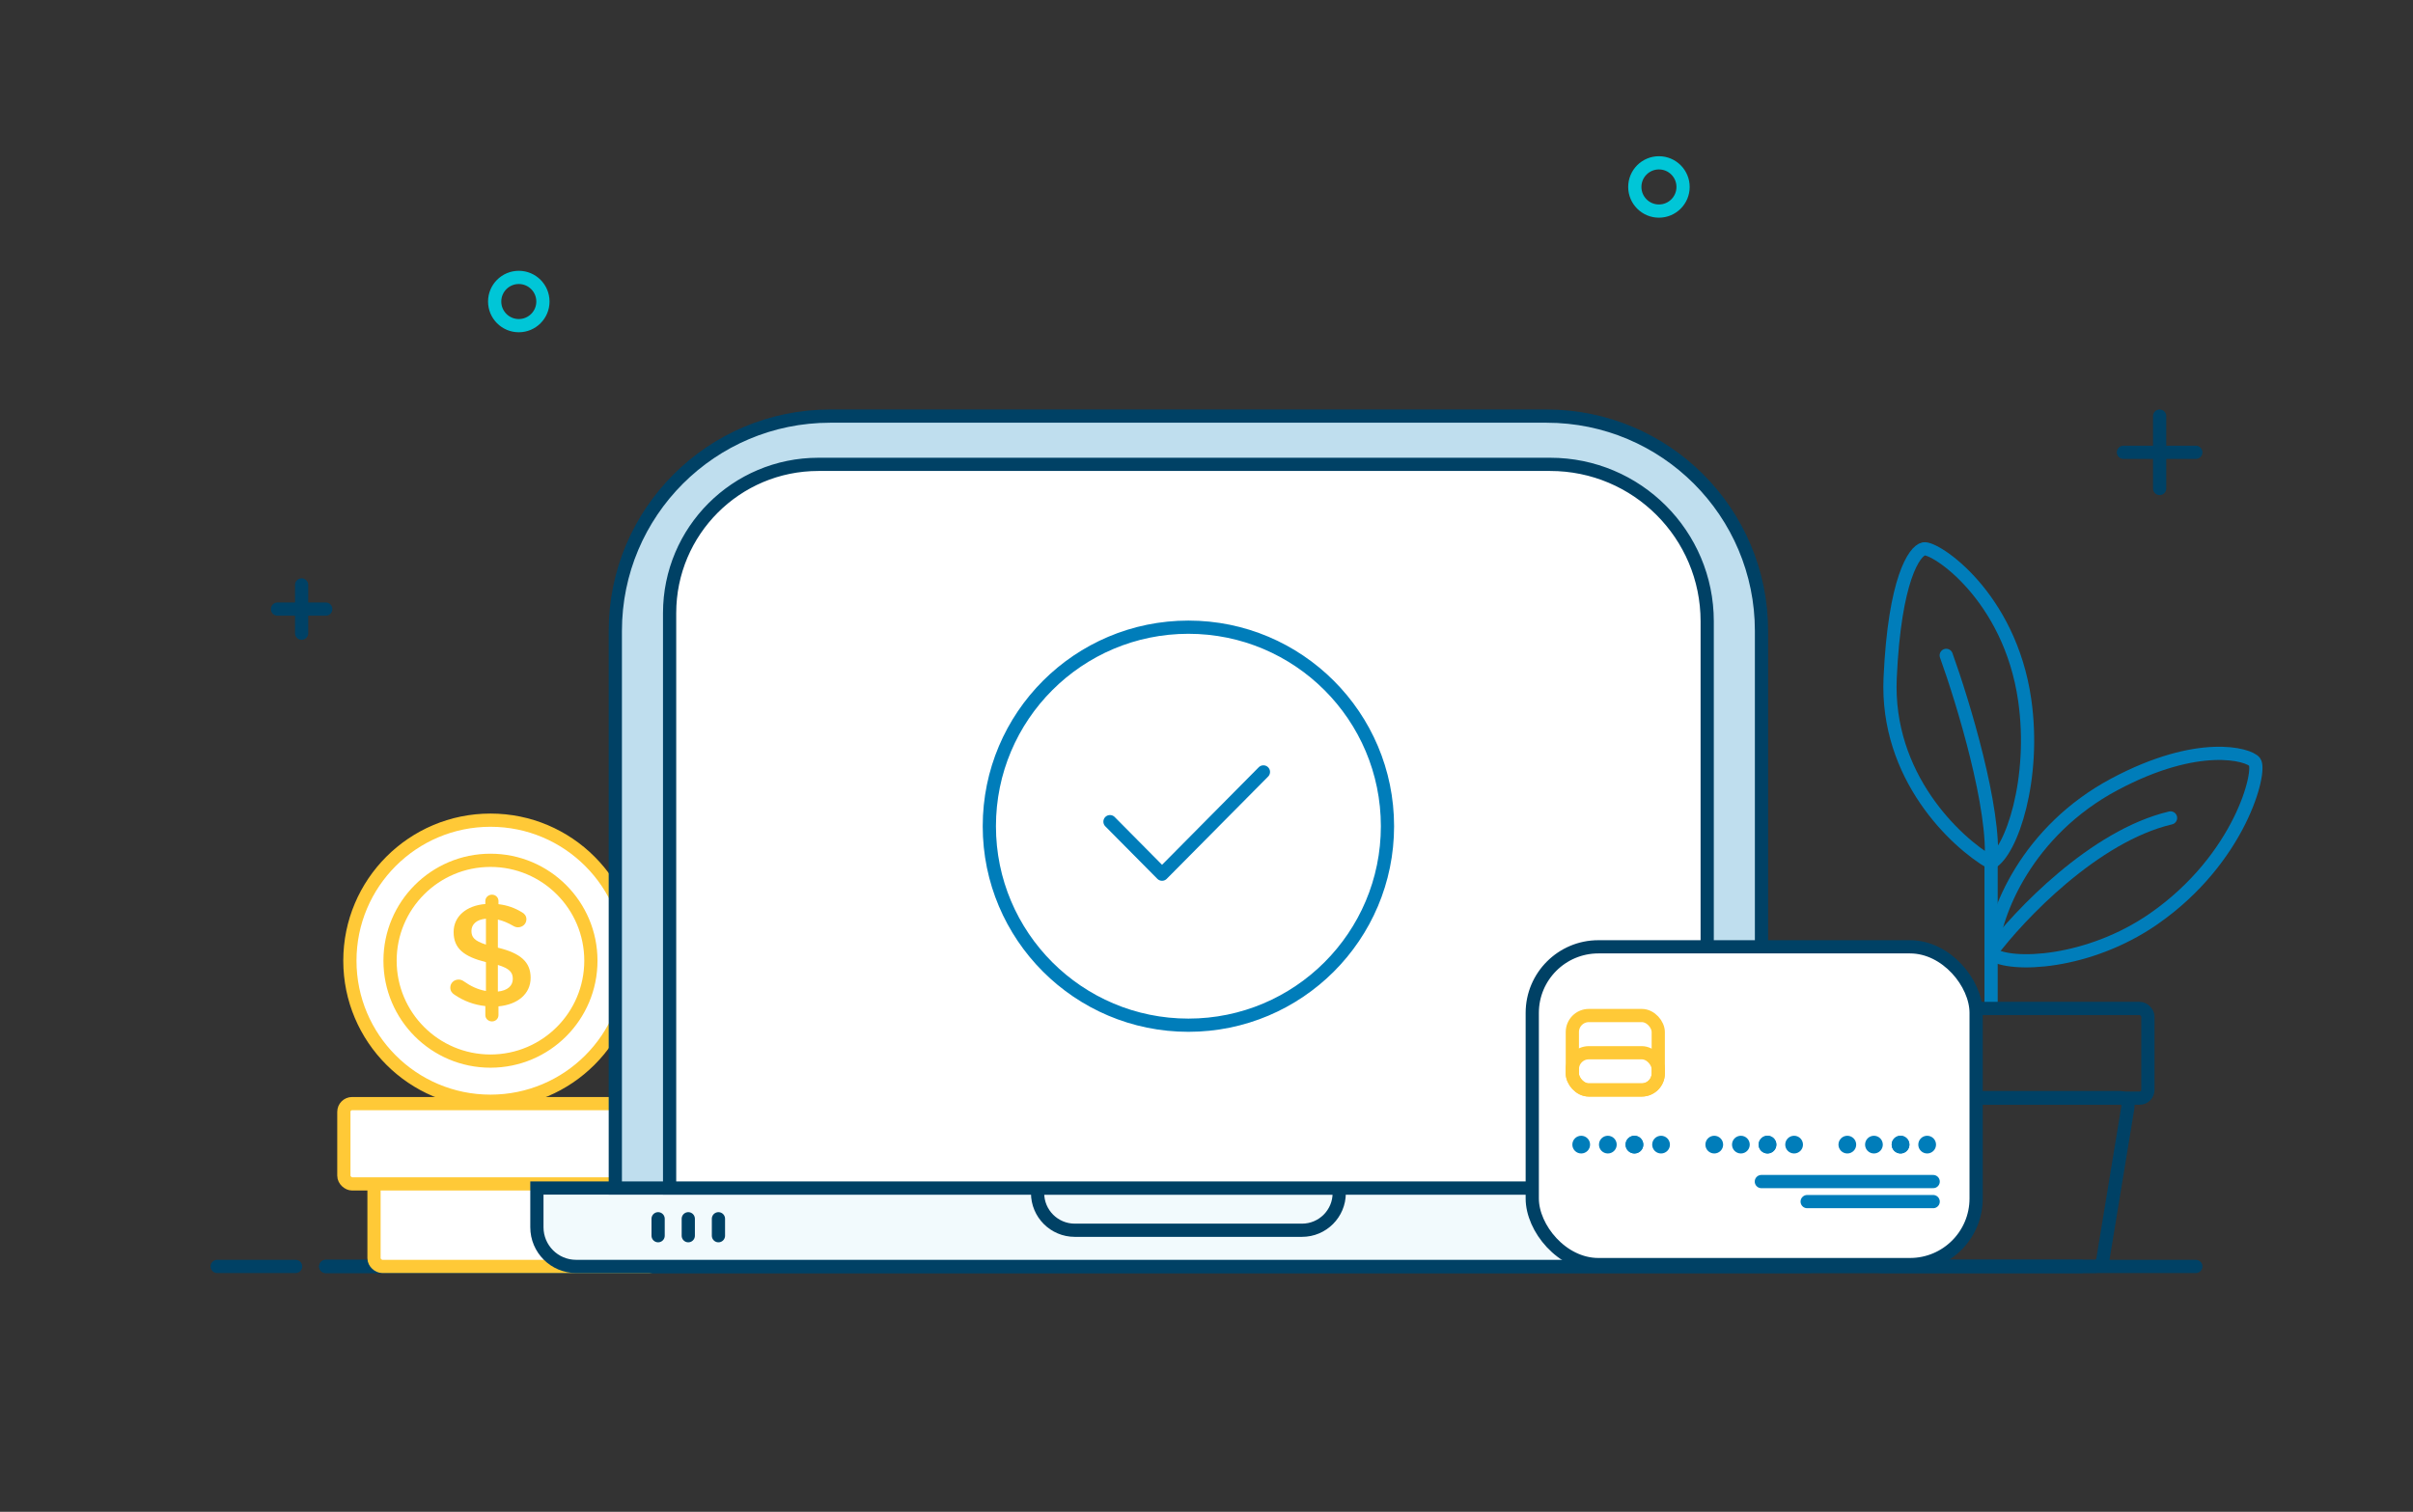 <svg width="292" height="183" viewBox="0 0 292 183" fill="none" xmlns="http://www.w3.org/2000/svg">
<rect x="0" y="0" width="292" height="183" fill="#333333" stroke="none"/>
<path d="M265.72 153.3L39.42 153.3" stroke="#004165" stroke-width="1.6" stroke-linecap="round" stroke-linejoin="round"/>
<path d="M35.77 153.3H26.28" stroke="#004165" stroke-width="1.6" stroke-linecap="round" stroke-linejoin="round"/>
<path d="M251.85 153.3L39.42 153.3" stroke="#004165" stroke-width="1.6" stroke-linecap="round" stroke-linejoin="round"/>
<path d="M240.944 121.403V104.439" stroke="#007DBA" stroke-width="1.6" stroke-linecap="round"/>
<path d="M240.944 104.439C236.647 101.951 228.187 93.989 228.73 82.046C229.273 70.103 231.67 66.665 232.801 66.439C234.158 66.168 243.209 72.111 245.016 84.76C246.373 94.26 243.432 103.082 240.944 104.439ZM240.944 104.439C241.487 97.924 237.551 84.987 235.516 79.332" stroke="#007DBA" stroke-width="1.6" stroke-linecap="round"/>
<path d="M255.873 94.939C245.324 100.565 241.303 110.512 241.008 115.469C243.338 117.084 252.742 116.701 260.623 111.224C271.115 103.933 273.688 93.316 272.837 92.225C272.127 91.315 266.051 89.51 255.873 94.939Z" stroke="#007DBA" stroke-width="1.6" stroke-linecap="round"/>
<path d="M240.944 115.296C244.337 110.772 253.43 101.182 262.659 99.01" stroke="#007DBA" stroke-width="1.6" stroke-linecap="round"/>
<path d="M224.259 133.99C224.18 133.392 224.646 132.86 225.25 132.86H256.513C257.13 132.86 257.599 133.413 257.499 134.022L254.47 152.462C254.391 152.945 253.973 153.3 253.483 153.3H227.674C227.172 153.3 226.748 152.928 226.682 152.43L224.259 133.99Z" stroke="#004165" stroke-width="1.6" stroke-linecap="round"/>
<rect x="221.92" y="122.073" width="38" height="10.857" rx="1" stroke="#004165" stroke-width="1.6" stroke-linecap="round"/>
<rect width="10.22" height="34.31" rx="1" transform="matrix(-1.19249e-08 -1 -1 1.19249e-08 79.57 153.3)" fill="white" stroke="#FFC937" stroke-width="1.6"/>
<rect width="9.721" height="34.024" rx="1" transform="matrix(-1.19249e-08 -1 -1 1.19249e-08 75.635 143.311)" fill="white" stroke="#FFC937" stroke-width="1.6"/>
<path d="M216.81 143.81H71.54H64.97V148.555C64.97 151.176 67.094 153.3 69.715 153.3H71.54H216.81H218.635C221.255 153.3 223.38 151.176 223.38 148.555V143.81H216.81Z" fill="#F2FAFD"/>
<path d="M71.54 143.81H223.38V148.555C223.38 151.176 221.255 153.3 218.635 153.3H71.54M216.81 143.81H64.97V148.555C64.97 151.176 67.094 153.3 69.715 153.3H216.81" stroke="#004165" stroke-width="1.6"/>
<path d="M125.56 143.81H162.06V144.42C162.06 146.905 160.045 148.92 157.56 148.92H130.06C127.574 148.92 125.56 146.905 125.56 144.42V143.81Z" stroke="#004165" stroke-width="1.6"/>
<line x1="79.64" y1="147.53" x2="79.64" y2="149.58" stroke="#004165" stroke-width="1.6" stroke-linecap="round" stroke-linejoin="round"/>
<line x1="83.29" y1="147.53" x2="83.29" y2="149.58" stroke="#004165" stroke-width="1.6" stroke-linecap="round" stroke-linejoin="round"/>
<line x1="86.94" y1="147.53" x2="86.94" y2="149.58" stroke="#004165" stroke-width="1.6" stroke-linecap="round" stroke-linejoin="round"/>
<line x1="197.17" y1="148.12" x2="207.98" y2="148.12" stroke="#004165" stroke-width="1.6" stroke-linecap="round" stroke-linejoin="round"/>
<ellipse rx="17.012" ry="17.012" transform="matrix(-1 0 0 1 59.352 116.292)" fill="white" stroke="#FFC937" stroke-width="1.6"/>
<ellipse cx="59.352" cy="116.292" rx="12.152" ry="12.152" fill="white" stroke="#FFC937" stroke-width="1.6"/>
<path fill-rule="evenodd" clip-rule="evenodd" d="M58.731 109.06C58.731 108.635 59.096 108.298 59.535 108.298C59.973 108.298 60.32 108.635 60.32 109.06V109.45C61.398 109.574 62.312 109.911 63.153 110.425C63.445 110.584 63.701 110.85 63.701 111.275C63.701 111.824 63.244 112.25 62.678 112.25C62.495 112.25 62.312 112.196 62.129 112.09C61.49 111.718 60.868 111.452 60.247 111.31V114.713C63.025 115.386 64.213 116.467 64.213 118.363C64.213 120.312 62.641 121.605 60.32 121.818V122.881C60.32 123.306 59.973 123.643 59.535 123.643C59.096 123.643 58.731 123.306 58.731 122.881V121.783C57.36 121.641 56.099 121.162 54.985 120.4C54.674 120.206 54.491 119.922 54.491 119.55C54.491 119.001 54.93 118.575 55.496 118.575C55.715 118.575 55.935 118.646 56.099 118.77C56.958 119.373 57.799 119.78 58.804 119.958V116.467C56.136 115.793 54.893 114.819 54.893 112.817C54.893 110.921 56.446 109.609 58.731 109.432V109.06ZM62.056 118.487C62.056 117.707 61.654 117.229 60.247 116.804V120.028C61.417 119.904 62.056 119.337 62.056 118.487ZM58.804 114.34C57.397 113.897 57.049 113.437 57.049 112.692C57.049 111.913 57.634 111.31 58.804 111.204V114.34Z" fill="#FFC937"/>
<path d="M74.46 76.37C74.46 62.011 86.101 50.37 100.46 50.37H187.16C201.519 50.37 213.16 62.011 213.16 76.37V143.81H74.46V76.37Z" fill="#BFDEEE" stroke="#004165" stroke-width="1.6"/>
<path d="M81.03 74.21C81.03 64.269 89.089 56.21 99.03 56.21H187.59C198.084 56.21 206.59 64.717 206.59 75.21V143.81H81.03V74.21Z" fill="white" stroke="#004165" stroke-width="1.6"/>
<rect x="185.42" y="114.61" width="53.713" height="38.466" rx="8" fill="white" stroke="#004165" stroke-width="1.6" stroke-linecap="round" stroke-linejoin="round"/>
<path d="M218.688 145.452L233.935 145.452" stroke="#007DBA" stroke-width="1.6" stroke-linecap="round" stroke-linejoin="round"/>
<path d="M213.143 143.026H233.935" stroke="#007DBA" stroke-width="1.6" stroke-linecap="round" stroke-linejoin="round"/>
<rect x="190.271" y="122.927" width="10.396" height="9.01" rx="2" fill="white" stroke="#FFC937" stroke-width="1.6"/>
<ellipse cx="191.345" cy="138.555" rx="1.073" ry="1.073" fill="#007DBA"/>
<ellipse cx="194.566" cy="138.555" rx="1.073" ry="1.073" fill="#007DBA"/>
<ellipse cx="197.785" cy="138.555" rx="1.073" ry="1.073" fill="#007DBA"/>
<ellipse cx="197.785" cy="138.555" rx="1.073" ry="1.073" fill="#007DBA"/>
<circle cx="201.006" cy="138.555" r="1.073" fill="#007DBA"/>
<ellipse cx="223.547" cy="138.555" rx="1.073" ry="1.073" fill="#007DBA"/>
<circle cx="226.768" cy="138.555" r="1.073" fill="#007DBA"/>
<ellipse cx="229.987" cy="138.555" rx="1.073" ry="1.073" fill="#007DBA"/>
<ellipse cx="229.987" cy="138.555" rx="1.073" ry="1.073" fill="#007DBA"/>
<circle cx="233.208" cy="138.555" r="1.073" fill="#007DBA"/>
<ellipse cx="207.446" cy="138.555" rx="1.073" ry="1.073" fill="#007DBA"/>
<ellipse cx="210.666" cy="138.555" rx="1.073" ry="1.073" fill="#007DBA"/>
<ellipse cx="213.887" cy="138.555" rx="1.073" ry="1.073" fill="#007DBA"/>
<ellipse cx="213.887" cy="138.555" rx="1.073" ry="1.073" fill="#007DBA"/>
<circle cx="217.107" cy="138.555" r="1.073" fill="#007DBA"/>
<rect x="190.271" y="127.432" width="10.396" height="4.505" rx="2" stroke="#FFC937" stroke-width="1.6"/>
<path fill-rule="evenodd" clip-rule="evenodd" d="M119.72 100.01C119.72 86.706 130.506 75.92 143.81 75.92C157.114 75.92 167.9 86.706 167.9 100.01C167.9 113.314 157.114 124.1 143.81 124.1C130.506 124.1 119.72 113.314 119.72 100.01Z" fill="white" stroke="#007DBA" stroke-width="1.6" stroke-linecap="round" stroke-linejoin="round"/>
<path d="M134.32 99.46L140.621 105.818L152.888 93.44" stroke="#007DBA" stroke-width="1.6" stroke-linecap="round" stroke-linejoin="round"/>
<path fill-rule="evenodd" clip-rule="evenodd" d="M65.7 36.5C65.7 38.112 64.393 39.42 62.78 39.42C61.168 39.42 59.86 38.112 59.86 36.5C59.86 34.887 61.168 33.58 62.78 33.58C64.393 33.58 65.7 34.887 65.7 36.5Z" stroke="#00C6D7" stroke-width="1.6" stroke-linecap="round" stroke-linejoin="round"/>
<path d="M261.34 50.37V59.13" stroke="#004165" stroke-width="1.6" stroke-linecap="round" stroke-linejoin="round"/>
<path d="M265.72 54.75H256.96" stroke="#004165" stroke-width="1.6" stroke-linecap="round" stroke-linejoin="round"/>
<path d="M36.5 76.65V70.81" stroke="#004165" stroke-width="1.6" stroke-linecap="round" stroke-linejoin="round"/>
<path d="M39.42 73.73H33.58" stroke="#004165" stroke-width="1.6" stroke-linecap="round" stroke-linejoin="round"/>
<path fill-rule="evenodd" clip-rule="evenodd" d="M203.67 22.63C203.67 24.242 202.363 25.55 200.75 25.55C199.138 25.55 197.83 24.242 197.83 22.63C197.83 21.017 199.138 19.71 200.75 19.71C202.363 19.71 203.67 21.017 203.67 22.63Z" stroke="#00C6D7" stroke-width="1.6" stroke-linecap="round" stroke-linejoin="round"/>
</svg>
